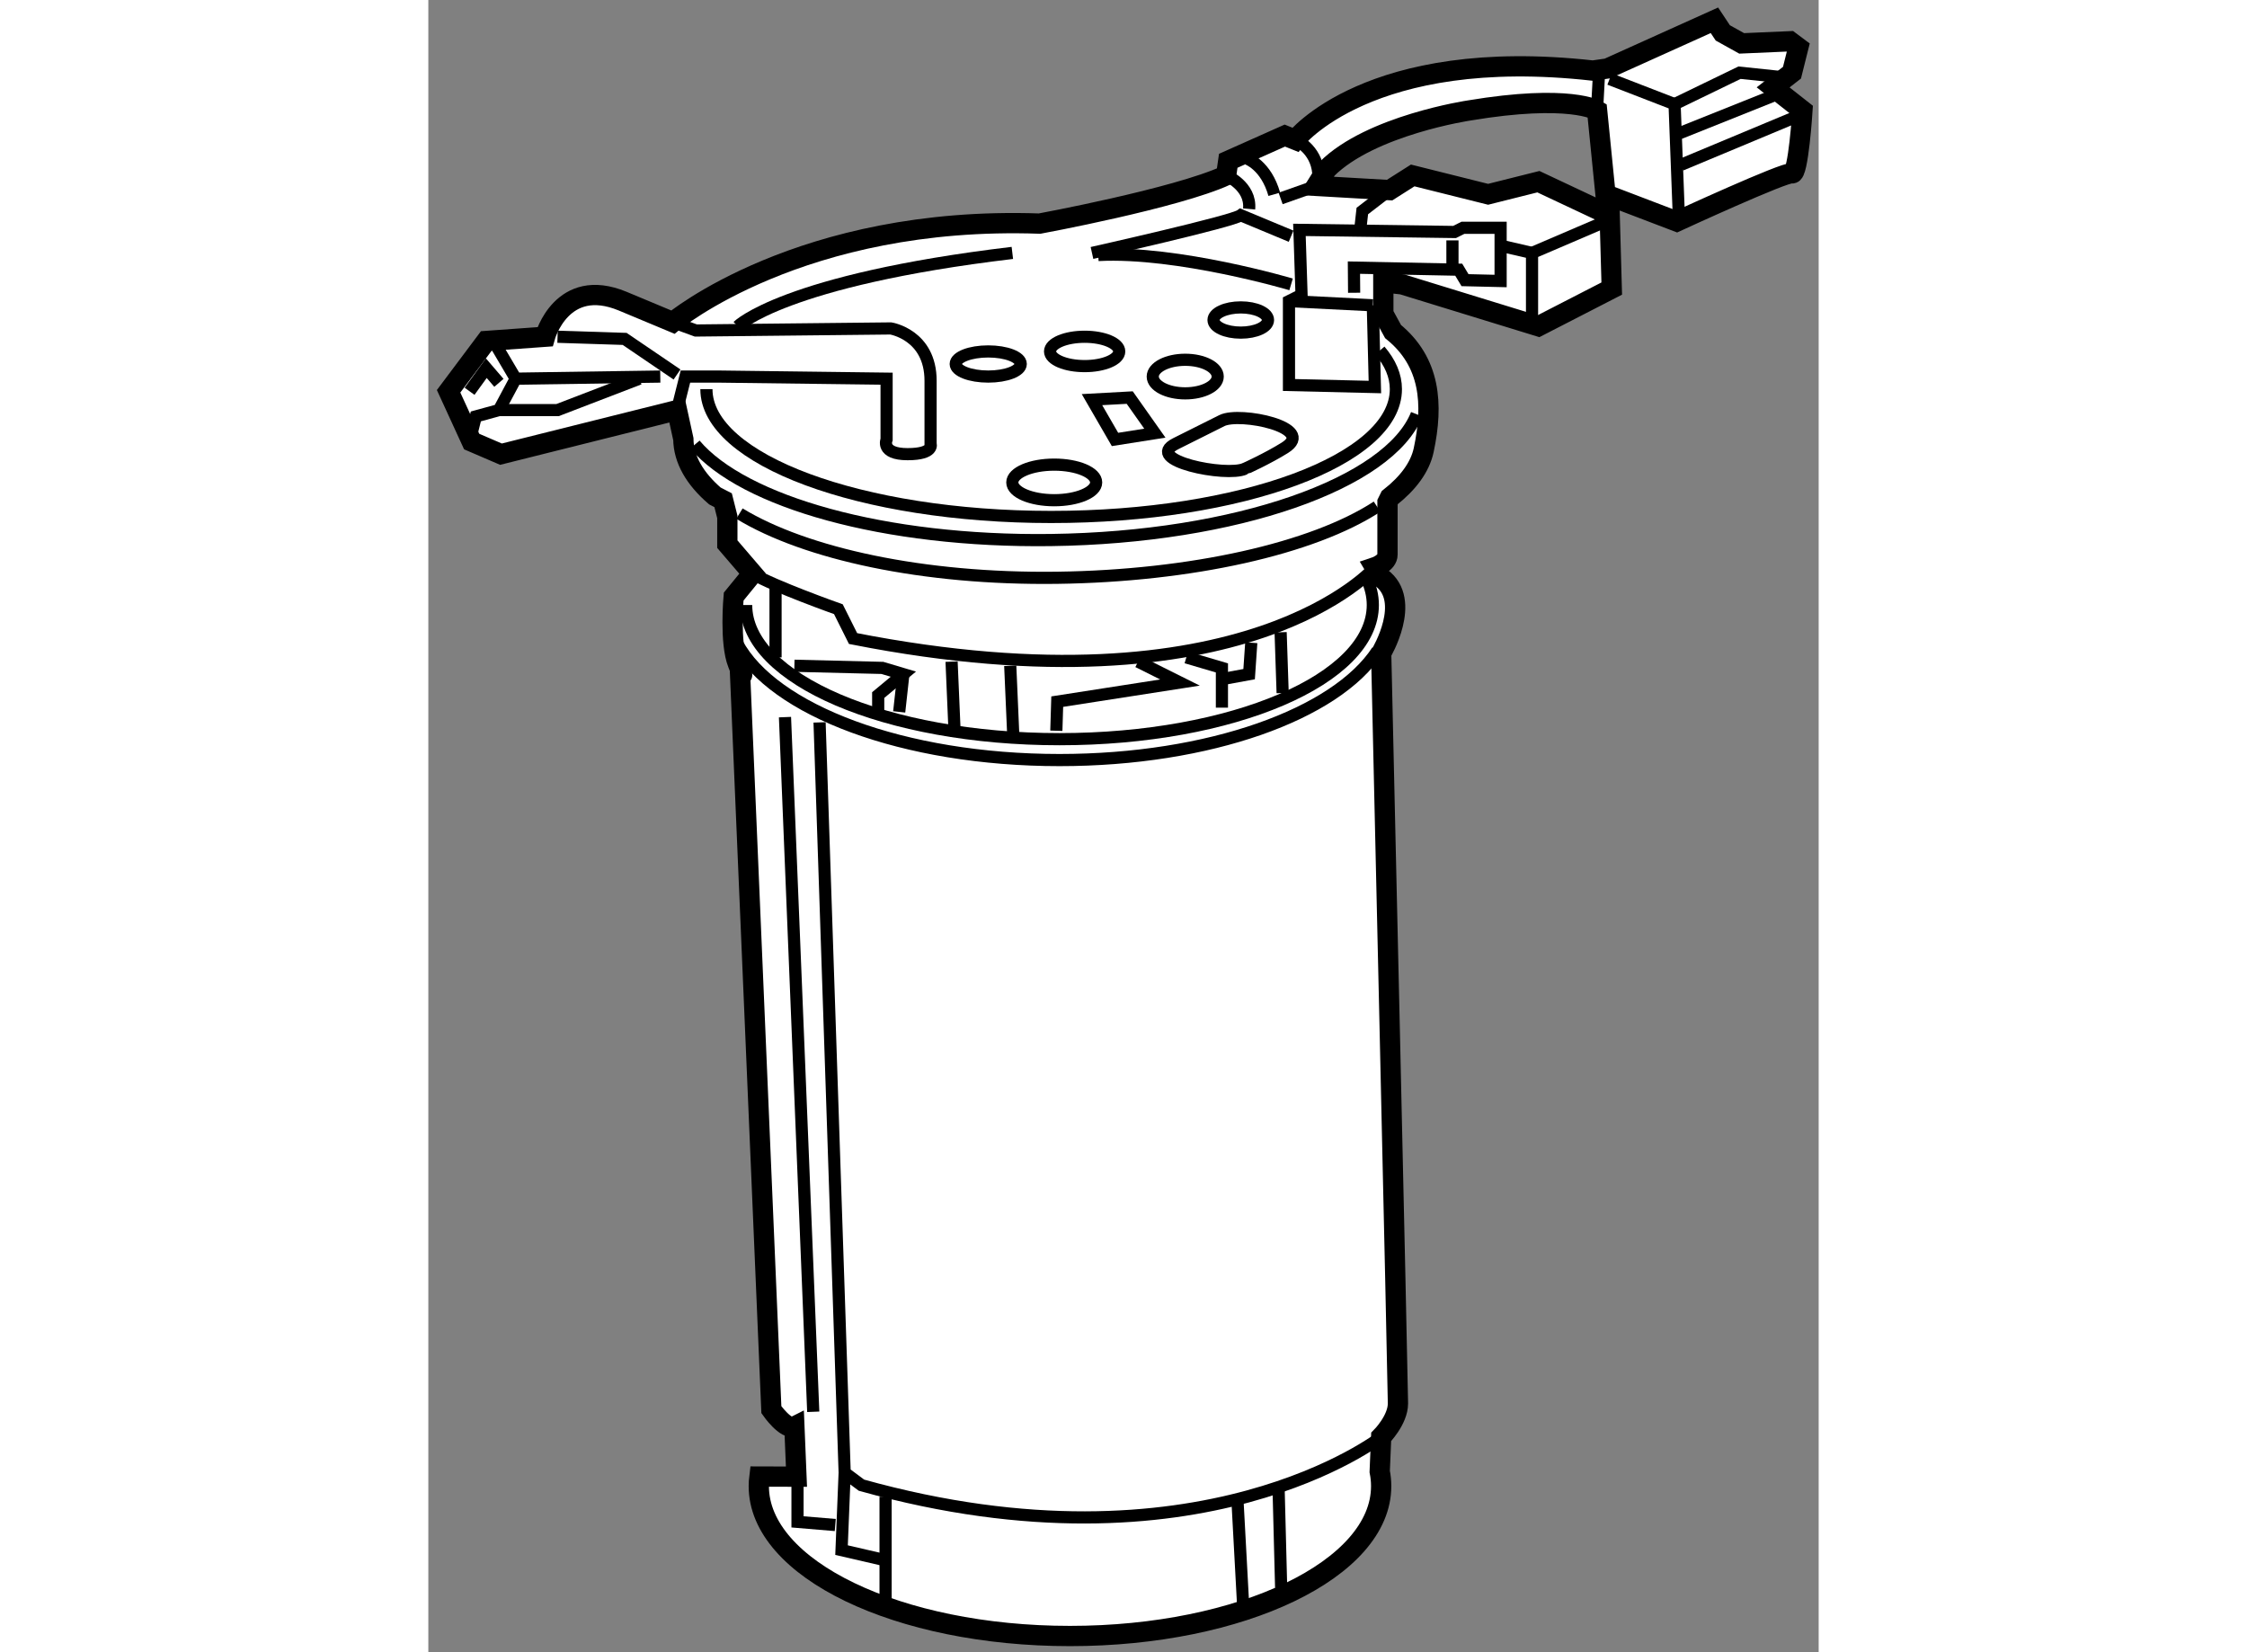 <?xml version="1.0" encoding="utf-8"?>
<!-- Generator: Adobe Illustrator 15.1.0, SVG Export Plug-In . SVG Version: 6.00 Build 0)  -->
<!DOCTYPE svg PUBLIC "-//W3C//DTD SVG 1.1//EN" "http://www.w3.org/Graphics/SVG/1.1/DTD/svg11.dtd">
<svg version="1.1" xmlns="http://www.w3.org/2000/svg" xmlns:xlink="http://www.w3.org/1999/xlink" x="0px" y="0px" width="244.8px"
	 height="180px" viewBox="17.177 49.211 34.293 40.752" enable-background="new 0 0 244.8 180" xml:space="preserve">
	
<rect x="17.177" y="49.211" width="34.293" height="40.752" fill="#808080" stroke="none"/>
	
<g><path fill="#FFFFFF" stroke="#000000" stroke-width="0.5" d="M26.257,85.633l-0.051-1.238c-0.207,0.103-0.568-0.414-0.568-0.414
				l-0.776-18.246c0,0,0.155,0.361-0.051-0.155c-0.207-0.517-0.103-1.654-0.103-1.654l0.465-0.569l-0.621-0.724v-0.671l-0.104-0.413
				l-0.203-0.105c-0.494-0.426-0.772-0.9-0.778-1.403l-0.156-0.714l-4.342,1.086l-0.723-0.311l-0.569-1.24l0.93-1.241l1.448-0.104
				c0,0,0.414-1.499,1.913-0.879l1.241,0.518c0,0,3.153-2.636,9.045-2.43c0,0,3.36-0.62,4.601-1.188l0.052-0.361l1.396-0.622
				l0.258,0.104c0,0,1.809-2.326,7.339-1.707l0.362-0.052l2.637-1.189l0.206,0.311l0.466,0.259l1.189-0.052l0.207,0.155l-0.155,0.62
				l-0.465,0.362l0.723,0.569c0,0-0.103,1.603-0.258,1.551c-0.155-0.051-2.842,1.188-2.842,1.188l-1.758-0.671l-0.207-2.068
				c0,0-0.672-0.414-3.153,0c0,0-2.43,0.361-3.516,1.447l-0.258,0.414l1.809,0.104l0.57-0.362l1.86,0.465l1.24-0.311l1.758,0.827
				l0.051,1.809l-1.809,0.93l-3.36-1.033l-0.465-0.052v0.775l0.24,0.44c0.925,0.753,0.998,1.79,0.756,2.924
				c-0.09,0.421-0.382,0.815-0.836,1.172l-0.057,0.115c0,0,0,1.086,0,1.292c0,0.208-0.31,0.311-0.31,0.311l0.154,0.258
				c0.776,0.568,0,1.861,0,1.861s0.414,18.092,0.414,18.505c0,0.413-0.414,0.827-0.414,0.827l-0.036,0.853
				c0.024,0.119,0.036,0.24,0.036,0.361c0,2.042-3.436,3.696-7.676,3.696c-4.239,0-7.675-1.654-7.675-3.696
				c0-0.079,0.005-0.158,0.015-0.237L26.257,85.633z"></path><path fill="none" stroke="#000000" stroke-width="0.3" d="M40.679,84.654c0,0-4.497,3.515-12.819,1.189l-0.414-0.309
				l-0.619-18.505"></path><path fill="none" stroke="#000000" stroke-width="0.3" d="M40.524,63.203c0,0-3.154,3.671-12.871,1.758l-0.362-0.724
				c0,0-1.603-0.568-2.119-0.879"></path><path fill="none" stroke="#000000" stroke-width="0.3" d="M40.578,61.708c-1.585,1.035-4.591,1.71-7.89,1.754
				c-3.305,0.044-6.209-0.593-7.837-1.583"></path><path fill="none" stroke="#000000" stroke-width="0.3" d="M41.556,59.429c-0.671,1.7-4.447,3.042-9.022,3.102
				c-4.101,0.055-7.587-0.939-8.781-2.356"></path><path fill="none" stroke="#000000" stroke-width="0.3" d="M40.585,65.264c-1.02,1.559-4.144,2.694-7.84,2.694
				c-3.845,0-7.07-1.228-7.954-2.884"></path><path fill="none" stroke="#000000" stroke-width="0.3" d="M40.315,63.467c0.104,0.216,0.158,0.439,0.158,0.667
				c0,1.827-3.46,3.309-7.728,3.309c-4.268,0-7.729-1.481-7.729-3.309"></path><path fill="none" stroke="#000000" stroke-width="0.3" d="M23.208,57.156l0.568,0.207l4.807-0.051c0,0,0.982,0.154,0.982,1.292
				c0,1.138,0,1.551,0,1.551s0.104,0.258-0.568,0.258S28.48,60.05,28.48,60.05v-1.499l-4.135-0.052h-0.827l-0.208,0.827"></path><polyline fill="none" stroke="#000000" stroke-width="0.3" points="20.364,57.517 22.019,57.57 23.311,58.448 		"></polyline><polyline fill="none" stroke="#000000" stroke-width="0.3" points="18.814,57.673 19.332,58.551 22.898,58.499 		"></polyline><polyline fill="none" stroke="#000000" stroke-width="0.3" points="18.246,59.895 18.349,59.482 18.918,59.326 19.332,58.551 		
				"></polyline><polyline fill="none" stroke="#000000" stroke-width="0.3" points="18.194,58.862 18.607,58.292 18.918,58.654 		"></polyline><polyline fill="none" stroke="#000000" stroke-width="0.3" points="18.918,59.326 20.364,59.326 22.381,58.551 		"></polyline><path fill="none" stroke="#000000" stroke-width="0.3" d="M35.613,60.154c0,0,1.122-0.561,1.138-0.569
				c0.444-0.222,2.35,0.172,1.55,0.672c-0.412,0.258-0.979,0.516-0.982,0.516C36.858,60.983,34.792,60.565,35.613,60.154z"></path><path fill="none" stroke="#000000" stroke-width="0.3" d="M38.56,52.659c0,0,0.516,0.206,0.569,0.827"></path><path fill="none" stroke="#000000" stroke-width="0.3" d="M36.854,53.538c0,0,0.621,0.259,0.568,0.827"></path><path fill="none" stroke="#000000" stroke-width="0.3" d="M37.371,53.124c0,0,0.466,0.155,0.672,0.879"></path><polyline fill="none" stroke="#000000" stroke-width="0.3" points="40.012,56.432 40.007,55.812 42.592,55.863 42.747,56.121 
				43.625,56.142 43.625,54.83 42.695,54.83 42.489,54.933 38.663,54.881 38.715,56.483 38.405,56.638 38.405,58.707 40.524,58.757 
				40.473,56.741 		"></polyline><path fill="none" stroke="#000000" stroke-width="0.3" d="M33.546,55.45c0,0,3.463-0.775,3.67-0.93l1.241,0.517"></path><path fill="none" stroke="#000000" stroke-width="0.3" d="M38.457,56.225c0,0-2.792-0.828-4.756-0.724"></path><polyline fill="none" stroke="#000000" stroke-width="0.3" points="46.21,54.674 44.4,55.45 44.4,57.258 		"></polyline><polyline fill="none" stroke="#000000" stroke-width="0.3" points="48.02,54.52 47.916,51.78 46.313,51.16 		"></polyline><line fill="none" stroke="#000000" stroke-width="0.3" x1="50.345" y1="51.574" x2="48.02" y2="52.504"></line><line fill="none" stroke="#000000" stroke-width="0.3" x1="50.914" y1="52.091" x2="48.071" y2="53.278"></line><polyline fill="none" stroke="#000000" stroke-width="0.3" points="47.916,51.78 49.518,51.004 50.5,51.107 		"></polyline><line fill="none" stroke="#000000" stroke-width="0.3" x1="46.003" y1="51.935" x2="46.056" y2="50.953"></line><line fill="none" stroke="#000000" stroke-width="0.3" x1="39.076" y1="53.796" x2="38.199" y2="54.106"></line><polyline fill="none" stroke="#000000" stroke-width="0.3" points="40.885,53.899 40.214,54.416 40.162,54.881 		"></polyline><line fill="none" stroke="#000000" stroke-width="0.3" x1="44.4" y1="55.45" x2="43.729" y2="55.295"></line><line fill="none" stroke="#000000" stroke-width="0.3" x1="42.437" y1="55.916" x2="42.437" y2="55.14"></line><line fill="none" stroke="#000000" stroke-width="0.3" x1="38.405" y1="56.638" x2="40.473" y2="56.741"></line><path fill="none" stroke="#000000" stroke-width="0.3" d="M24.811,57.258c0,0,1.137-1.137,6.771-1.809"></path><path fill="none" stroke="#000000" stroke-width="0.3" d="M40.646,57.857c0.257,0.3,0.396,0.62,0.396,0.952
				c0,1.742-3.808,3.153-8.502,3.153c-4.697,0-8.504-1.411-8.504-3.153"></path><ellipse fill="none" stroke="#000000" stroke-width="0.3" cx="35.846" cy="58.499" rx="0.801" ry="0.414"></ellipse><ellipse fill="none" stroke="#000000" stroke-width="0.3" cx="32.615" cy="61.11" rx="1.034" ry="0.439"></ellipse><polygon fill="none" stroke="#000000" stroke-width="0.3" points="33.546,59.068 34.477,59.017 35.097,59.895 34.114,60.05 		"></polygon><polyline fill="none" stroke="#000000" stroke-width="0.3" points="32.667,67.235 32.689,66.517 35.717,66.046 34.683,65.53 		"></polyline><polyline fill="none" stroke="#000000" stroke-width="0.3" points="35.873,65.426 36.751,65.685 36.751,66.666 		"></polyline><line fill="none" stroke="#000000" stroke-width="0.3" x1="38.199" y1="64.806" x2="38.249" y2="66.305"></line><polyline fill="none" stroke="#000000" stroke-width="0.3" points="37.475,65.064 37.422,65.839 36.854,65.943 		"></polyline><polyline fill="none" stroke="#000000" stroke-width="0.3" points="26.206,65.632 28.377,65.685 28.894,65.839 28.273,66.355 
				28.273,66.822 		"></polyline><line fill="none" stroke="#000000" stroke-width="0.3" x1="28.791" y1="66.77" x2="28.894" y2="65.839"></line><line fill="none" stroke="#000000" stroke-width="0.3" x1="31.53" y1="65.632" x2="31.602" y2="67.286"></line><line fill="none" stroke="#000000" stroke-width="0.3" x1="30.083" y1="65.53" x2="30.154" y2="67.184"></line><line fill="none" stroke="#000000" stroke-width="0.3" x1="25.741" y1="63.669" x2="25.741" y2="65.426"></line><ellipse fill="none" stroke="#000000" stroke-width="0.3" cx="37.216" cy="57.104" rx="0.672" ry="0.311"></ellipse><ellipse fill="none" stroke="#000000" stroke-width="0.3" cx="33.365" cy="57.879" rx="0.853" ry="0.362"></ellipse><ellipse fill="none" stroke="#000000" stroke-width="0.3" cx="30.987" cy="58.189" rx="0.802" ry="0.31"></ellipse><line fill="none" stroke="#000000" stroke-width="0.3" x1="28.455" y1="86.127" x2="28.455" y2="88.918"></line><line fill="none" stroke="#000000" stroke-width="0.3" x1="25.974" y1="66.899" x2="26.671" y2="84.033"></line><polyline fill="none" stroke="#000000" stroke-width="0.3" points="28.377,87.678 27.369,87.445 27.446,85.534 		"></polyline><polyline fill="none" stroke="#000000" stroke-width="0.3" points="26.283,85.507 26.283,86.748 27.214,86.826 		"></polyline><line fill="none" stroke="#000000" stroke-width="0.3" x1="38.146" y1="85.818" x2="38.212" y2="88.376"></line><line fill="none" stroke="#000000" stroke-width="0.3" x1="37.138" y1="86.282" x2="37.293" y2="89.15"></line></g>


</svg>